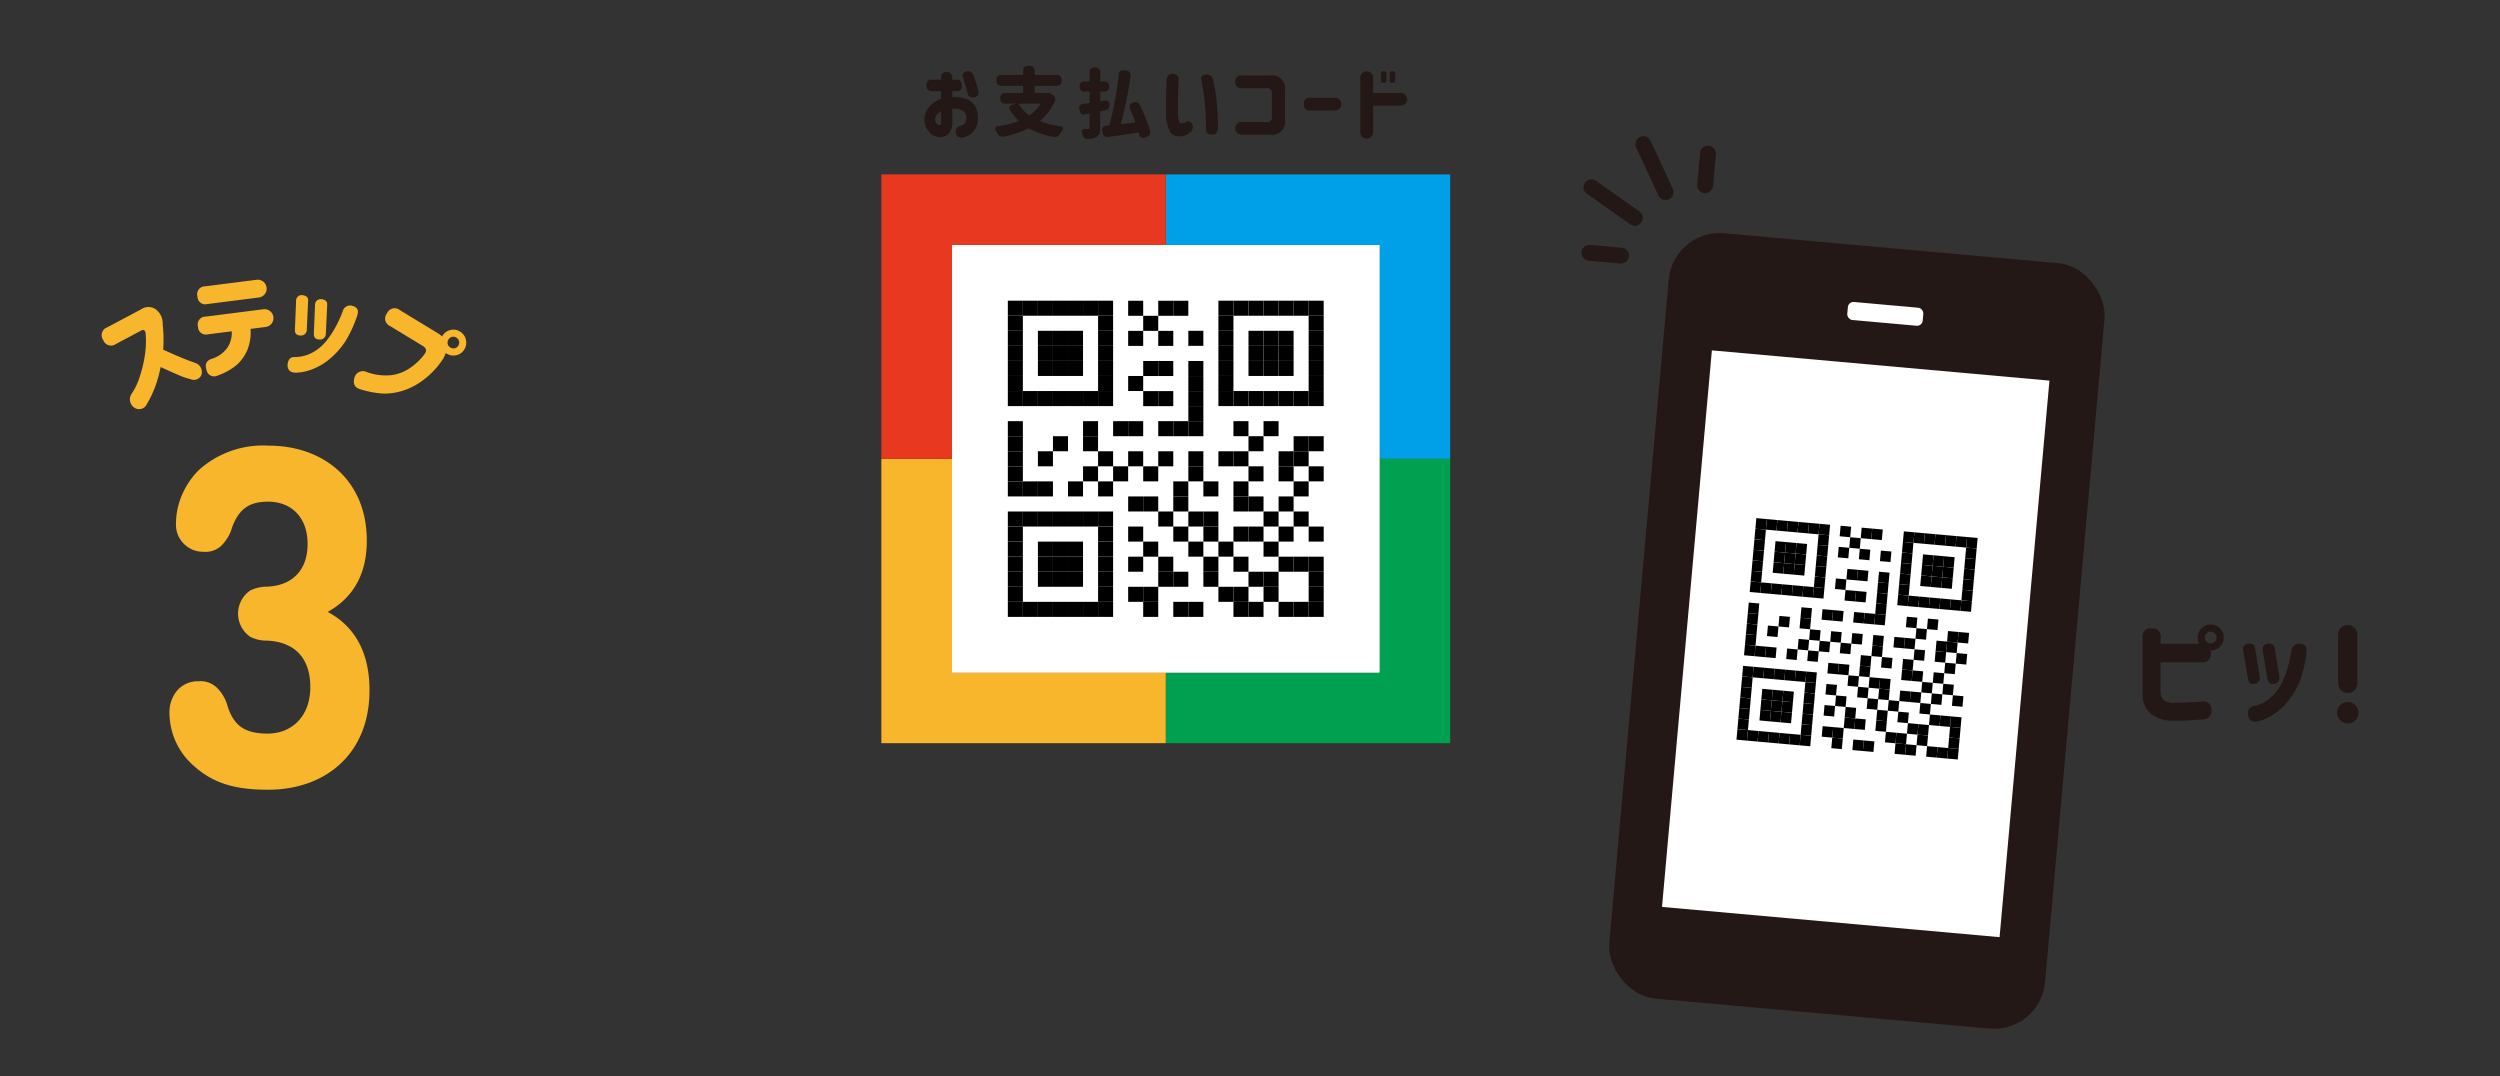 <svg xmlns="http://www.w3.org/2000/svg" width="295" height="127" viewBox="0 0 295 127"><rect x="0" y="0" width="295" height="127" fill="#333333" stroke="none"/><rect width="295" height="127" fill="#999" opacity="0"/><g transform="translate(-49.146 -370.738)"><g transform="translate(238.5 397.723)"><g transform="translate(0 0)"><g transform="translate(0 0)"><rect width="51.628" height="90.68" rx="6.027" transform="translate(8.093 0) rotate(5.12)" fill="#231815"/></g><rect width="39.993" height="65.935" transform="translate(46.596 83.6) rotate(-174.88)" fill="#fff"/><rect width="8.938" height="2.135" rx="0.662" transform="translate(37.466 11.513) rotate(-174.88)" fill="#fff"/></g><g transform="translate(10.521 29.139)"><rect width="35.486" height="35.487" transform="matrix(0.996, 0.089, -0.089, 0.996, 3.167, 0)" fill="#fff"/><g transform="translate(0 0.001)"><rect width="35.486" height="35.486" transform="matrix(0.996, 0.089, -0.089, 0.996, 3.167, 0)" fill="#fff"/><g transform="translate(5.029 5.016)"><g transform="translate(0 0)"><g transform="translate(1.562 0)"><rect width="1.247" height="1.248" transform="matrix(0.996, 0.089, -0.089, 0.996, 0.781, 0)"/><rect width="1.247" height="1.248" transform="matrix(0.996, 0.089, -0.089, 0.996, 0.669, 1.245)"/><rect width="1.247" height="1.248" transform="matrix(0.996, 0.089, -0.089, 0.996, 0.558, 2.49)"/><rect width="1.247" height="1.248" transform="matrix(0.996, 0.089, -0.089, 0.996, 0.446, 3.735)"/><rect width="1.247" height="1.248" transform="matrix(0.996, 0.089, -0.089, 0.996, 0.334, 4.979)"/><rect width="1.247" height="1.248" transform="matrix(0.996, 0.089, -0.089, 0.996, 0.223, 6.224)"/><rect width="1.247" height="1.248" transform="matrix(0.996, 0.089, -0.089, 0.996, 0.111, 7.469)"/><rect width="1.247" height="1.248" transform="matrix(0.996, 0.089, -0.089, 0.996, 2.024, 0.111)"/><rect width="1.247" height="1.248" transform="matrix(0.996, 0.089, -0.089, 0.996, 1.355, 7.581)"/><rect width="1.247" height="1.248" transform="matrix(0.996, 0.089, -0.089, 0.996, 3.268, 0.223)"/><rect width="1.247" height="1.248" transform="matrix(0.996, 0.089, -0.089, 0.996, 3.045, 2.713)"/><rect width="1.247" height="1.248" transform="matrix(0.996, 0.089, -0.089, 0.996, 2.933, 3.957)"/><rect width="1.247" height="1.248" transform="matrix(0.996, 0.089, -0.089, 0.996, 2.821, 5.202)"/><rect width="1.247" height="1.248" transform="matrix(0.996, 0.089, -0.089, 0.996, 2.598, 7.692)"/><rect width="1.247" height="1.248" transform="matrix(0.996, 0.089, -0.089, 0.996, 4.511, 0.334)"/><rect width="1.247" height="1.248" transform="matrix(0.996, 0.089, -0.089, 0.996, 4.288, 2.824)"/><rect width="1.247" height="1.248" transform="matrix(0.996, 0.089, -0.089, 0.996, 4.176, 4.069)"/><rect width="1.247" height="1.248" transform="matrix(0.996, 0.089, -0.089, 0.996, 4.065, 5.314)"/><rect width="1.247" height="1.248" transform="matrix(0.996, 0.089, -0.089, 0.996, 3.842, 7.803)"/><rect width="1.247" height="1.248" transform="matrix(0.996, 0.089, -0.089, 0.996, 5.755, 0.446)"/><rect width="1.247" height="1.248" transform="matrix(0.996, 0.089, -0.089, 0.996, 5.531, 2.935)"/><rect width="1.247" height="1.248" transform="matrix(0.996, 0.089, -0.089, 0.996, 5.42, 4.18)"/><rect width="1.247" height="1.248" transform="matrix(0.996, 0.089, -0.089, 0.996, 5.308, 5.425)"/><rect width="1.247" height="1.248" transform="matrix(0.996, 0.089, -0.089, 0.996, 5.085, 7.915)"/><rect width="1.247" height="1.248" transform="matrix(0.996, 0.089, -0.089, 0.996, 6.998, 0.557)"/><rect width="1.247" height="1.248" transform="matrix(0.996, 0.089, -0.089, 0.996, 6.329, 8.026)"/><rect width="1.247" height="1.248" transform="matrix(0.996, 0.089, -0.089, 0.996, 8.242, 0.668)"/><rect width="1.247" height="1.248" transform="matrix(0.996, 0.089, -0.089, 0.996, 8.13, 1.913)"/><rect width="1.247" height="1.248" transform="matrix(0.996, 0.089, -0.089, 0.996, 8.018, 3.158)"/><rect width="1.247" height="1.248" transform="matrix(0.996, 0.089, -0.089, 0.996, 7.907, 4.403)"/><rect width="1.247" height="1.248" transform="matrix(0.996, 0.089, -0.089, 0.996, 7.795, 5.648)"/><rect width="1.247" height="1.248" transform="matrix(0.996, 0.089, -0.089, 0.996, 7.684, 6.893)"/><rect width="1.247" height="1.248" transform="matrix(0.996, 0.089, -0.089, 0.996, 7.572, 8.138)"/></g><g transform="translate(0 17.428)"><rect width="1.247" height="1.248" transform="matrix(0.996, 0.089, -0.089, 0.996, 0.781, 0)"/><rect width="1.247" height="1.248" transform="matrix(0.996, 0.089, -0.089, 0.996, 0.669, 1.245)"/><rect width="1.247" height="1.248" transform="matrix(0.996, 0.089, -0.089, 0.996, 0.558, 2.49)"/><rect width="1.247" height="1.248" transform="matrix(0.996, 0.089, -0.089, 0.996, 0.446, 3.735)"/><rect width="1.247" height="1.248" transform="matrix(0.996, 0.089, -0.089, 0.996, 0.335, 4.979)"/><rect width="1.247" height="1.248" transform="matrix(0.996, 0.089, -0.089, 0.996, 0.223, 6.224)"/><rect width="1.247" height="1.248" transform="matrix(0.996, 0.089, -0.089, 0.996, 0.111, 7.469)"/><rect width="1.247" height="1.248" transform="matrix(0.996, 0.089, -0.089, 0.996, 2.024, 0.111)"/><rect width="1.247" height="1.248" transform="matrix(0.996, 0.089, -0.089, 0.996, 1.355, 7.581)"/><rect width="1.247" height="1.248" transform="matrix(0.996, 0.089, -0.089, 0.996, 3.268, 0.223)"/><rect width="1.247" height="1.248" transform="matrix(0.996, 0.089, -0.089, 0.996, 3.045, 2.713)"/><rect width="1.247" height="1.248" transform="matrix(0.996, 0.089, -0.089, 0.996, 2.933, 3.957)"/><rect width="1.247" height="1.248" transform="matrix(0.996, 0.089, -0.089, 0.996, 2.821, 5.202)"/><rect width="1.247" height="1.248" transform="matrix(0.996, 0.089, -0.089, 0.996, 2.598, 7.692)"/><rect width="1.247" height="1.248" transform="matrix(0.996, 0.089, -0.089, 0.996, 4.511, 0.334)"/><rect width="1.247" height="1.248" transform="matrix(0.996, 0.089, -0.089, 0.996, 4.288, 2.824)"/><rect width="1.247" height="1.248" transform="matrix(0.996, 0.089, -0.089, 0.996, 4.176, 4.069)"/><rect width="1.247" height="1.248" transform="matrix(0.996, 0.089, -0.089, 0.996, 4.065, 5.314)"/><rect width="1.247" height="1.248" transform="matrix(0.996, 0.089, -0.089, 0.996, 3.842, 7.803)"/><rect width="1.247" height="1.248" transform="matrix(0.996, 0.089, -0.089, 0.996, 5.755, 0.446)"/><rect width="1.247" height="1.248" transform="matrix(0.996, 0.089, -0.089, 0.996, 5.532, 2.935)"/><rect width="1.247" height="1.248" transform="matrix(0.996, 0.089, -0.089, 0.996, 5.42, 4.18)"/><rect width="1.247" height="1.248" transform="matrix(0.996, 0.089, -0.089, 0.996, 5.308, 5.425)"/><rect width="1.247" height="1.248" transform="matrix(0.996, 0.089, -0.089, 0.996, 5.085, 7.915)"/><rect width="1.247" height="1.248" transform="matrix(0.996, 0.089, -0.089, 0.996, 6.998, 0.557)"/><rect width="1.247" height="1.248" transform="matrix(0.996, 0.089, -0.089, 0.996, 6.329, 8.026)"/><rect width="1.247" height="1.248" transform="matrix(0.996, 0.089, -0.089, 0.996, 8.242, 0.668)"/><rect width="1.247" height="1.248" transform="matrix(0.996, 0.089, -0.089, 0.996, 8.13, 1.913)"/><rect width="1.247" height="1.248" transform="matrix(0.996, 0.089, -0.089, 0.996, 8.018, 3.158)"/><rect width="1.247" height="1.248" transform="matrix(0.996, 0.089, -0.089, 0.996, 7.907, 4.403)"/><rect width="1.247" height="1.248" transform="matrix(0.996, 0.089, -0.089, 0.996, 7.795, 5.648)"/><rect width="1.247" height="1.248" transform="matrix(0.996, 0.089, -0.089, 0.996, 7.684, 6.893)"/><rect width="1.247" height="1.248" transform="matrix(0.996, 0.089, -0.089, 0.996, 7.572, 8.138)"/></g><g transform="translate(18.97 1.56)"><rect width="1.247" height="1.248" transform="matrix(0.996, 0.089, -0.089, 0.996, 0.781, 0)"/><rect width="1.247" height="1.248" transform="matrix(0.996, 0.089, -0.089, 0.996, 0.669, 1.245)"/><rect width="1.247" height="1.248" transform="matrix(0.996, 0.089, -0.089, 0.996, 0.558, 2.49)"/><rect width="1.247" height="1.248" transform="matrix(0.996, 0.089, -0.089, 0.996, 0.446, 3.735)"/><rect width="1.247" height="1.248" transform="matrix(0.996, 0.089, -0.089, 0.996, 0.334, 4.979)"/><rect width="1.247" height="1.248" transform="matrix(0.996, 0.089, -0.089, 0.996, 0.223, 6.224)"/><rect width="1.247" height="1.248" transform="matrix(0.996, 0.089, -0.089, 0.996, 0.111, 7.469)"/><rect width="1.247" height="1.248" transform="matrix(0.996, 0.089, -0.089, 0.996, 2.024, 0.111)"/><rect width="1.247" height="1.248" transform="matrix(0.996, 0.089, -0.089, 0.996, 1.355, 7.581)"/><rect width="1.247" height="1.248" transform="matrix(0.996, 0.089, -0.089, 0.996, 3.268, 0.223)"/><rect width="1.247" height="1.248" transform="matrix(0.996, 0.089, -0.089, 0.996, 3.044, 2.713)"/><rect width="1.247" height="1.248" transform="matrix(0.996, 0.089, -0.089, 0.996, 2.933, 3.957)"/><rect width="1.247" height="1.248" transform="matrix(0.996, 0.089, -0.089, 0.996, 2.821, 5.202)"/><rect width="1.247" height="1.248" transform="matrix(0.996, 0.089, -0.089, 0.996, 2.598, 7.692)"/><rect width="1.247" height="1.248" transform="matrix(0.996, 0.089, -0.089, 0.996, 4.511, 0.334)"/><rect width="1.247" height="1.248" transform="matrix(0.996, 0.089, -0.089, 0.996, 4.288, 2.824)"/><rect width="1.247" height="1.248" transform="matrix(0.996, 0.089, -0.089, 0.996, 4.176, 4.069)"/><rect width="1.247" height="1.248" transform="matrix(0.996, 0.089, -0.089, 0.996, 4.065, 5.314)"/><rect width="1.247" height="1.248" transform="matrix(0.996, 0.089, -0.089, 0.996, 3.842, 7.803)"/><rect width="1.247" height="1.248" transform="matrix(0.996, 0.089, -0.089, 0.996, 5.755, 0.446)"/><rect width="1.247" height="1.248" transform="matrix(0.996, 0.089, -0.089, 0.996, 5.531, 2.935)"/><rect width="1.247" height="1.248" transform="matrix(0.996, 0.089, -0.089, 0.996, 5.42, 4.18)"/><rect width="1.247" height="1.248" transform="matrix(0.996, 0.089, -0.089, 0.996, 5.308, 5.425)"/><rect width="1.247" height="1.248" transform="matrix(0.996, 0.089, -0.089, 0.996, 5.085, 7.915)"/><rect width="1.247" height="1.248" transform="matrix(0.996, 0.089, -0.089, 0.996, 6.998, 0.557)"/><rect width="1.247" height="1.248" transform="matrix(0.996, 0.089, -0.089, 0.996, 6.329, 8.026)"/><rect width="1.247" height="1.248" transform="matrix(0.996, 0.089, -0.089, 0.996, 8.242, 0.668)"/><rect width="1.247" height="1.248" transform="matrix(0.996, 0.089, -0.089, 0.996, 8.13, 1.913)"/><rect width="1.247" height="1.248" transform="matrix(0.996, 0.089, -0.089, 0.996, 8.018, 3.158)"/><rect width="1.247" height="1.248" transform="matrix(0.996, 0.089, -0.089, 0.996, 7.907, 4.403)"/><rect width="1.247" height="1.248" transform="matrix(0.996, 0.089, -0.089, 0.996, 7.795, 5.648)"/><rect width="1.247" height="1.248" transform="matrix(0.996, 0.089, -0.089, 0.996, 7.684, 6.893)"/><rect width="1.247" height="1.248" transform="matrix(0.996, 0.089, -0.089, 0.996, 7.572, 8.138)"/></g><g transform="translate(0.892 0.897)"><rect width="1.247" height="1.248" transform="matrix(0.996, 0.089, -0.089, 0.996, 0.558, 9.062)"/><rect width="1.247" height="1.248" transform="matrix(0.996, 0.089, -0.089, 0.996, 0.446, 10.307)"/><rect width="1.247" height="1.248" transform="matrix(0.996, 0.089, -0.089, 0.996, 0.335, 11.552)"/><rect width="1.247" height="1.248" transform="matrix(0.996, 0.089, -0.089, 0.996, 0.223, 12.797)"/><rect width="1.247" height="1.248" transform="matrix(0.996, 0.089, -0.089, 0.996, 0.111, 14.041)"/><rect width="1.247" height="1.248" transform="matrix(0.996, 0.089, -0.089, 0.996, 1.355, 14.153)"/><rect width="1.247" height="1.248" transform="matrix(0.996, 0.089, -0.089, 0.996, 2.821, 11.775)"/><rect width="1.247" height="1.248" transform="matrix(0.996, 0.089, -0.089, 0.996, 2.598, 14.264)"/><rect width="1.247" height="1.248" transform="matrix(0.996, 0.089, -0.089, 0.996, 4.176, 10.641)"/><rect width="1.247" height="1.248" transform="matrix(0.996, 0.089, -0.089, 0.996, 5.085, 14.487)"/><rect width="1.247" height="1.248" transform="matrix(0.996, 0.089, -0.089, 0.996, 6.775, 9.619)"/><rect width="1.247" height="1.248" transform="matrix(0.996, 0.089, -0.089, 0.996, 6.663, 10.864)"/><rect width="1.247" height="1.248" transform="matrix(0.996, 0.089, -0.089, 0.996, 6.44, 13.354)"/><rect width="1.247" height="1.248" transform="matrix(0.996, 0.089, -0.089, 0.996, 7.795, 12.22)"/><rect width="1.247" height="1.248" transform="matrix(0.996, 0.089, -0.089, 0.996, 7.572, 14.71)"/><rect width="1.247" height="1.248" transform="matrix(0.996, 0.089, -0.089, 0.996, 9.262, 9.842)"/><rect width="1.247" height="1.248" transform="matrix(0.996, 0.089, -0.089, 0.996, 8.927, 13.576)"/><rect width="1.247" height="1.248" transform="matrix(0.996, 0.089, -0.089, 0.996, 11.397, 0)"/><rect width="1.247" height="1.248" transform="matrix(0.996, 0.089, -0.089, 0.996, 11.174, 2.49)"/><rect width="1.247" height="1.248" transform="matrix(0.996, 0.089, -0.089, 0.996, 10.84, 6.219)"/><rect width="1.247" height="1.248" transform="matrix(0.996, 0.089, -0.089, 0.996, 10.505, 9.953)"/><rect width="1.247" height="1.248" transform="matrix(0.996, 0.089, -0.089, 0.996, 12.529, 1.356)"/><rect width="1.247" height="1.248" transform="matrix(0.996, 0.089, -0.089, 0.996, 12.195, 5.091)"/><rect width="1.247" height="1.248" transform="matrix(0.996, 0.089, -0.089, 0.996, 11.971, 7.581)"/><rect width="1.247" height="1.248" transform="matrix(0.996, 0.089, -0.089, 0.996, 13.661, 2.713)"/><rect width="1.247" height="1.248" transform="matrix(0.996, 0.089, -0.089, 0.996, 13.438, 5.202)"/><rect width="1.247" height="1.248" transform="matrix(0.996, 0.089, -0.089, 0.996, 13.215, 7.692)"/><rect width="1.247" height="1.248" transform="matrix(0.996, 0.089, -0.089, 0.996, 15.128, 0.334)"/><rect width="1.247" height="1.248" transform="matrix(0.996, 0.089, -0.089, 0.996, 13.884, 0.223)"/><rect width="1.247" height="1.248" transform="matrix(0.996, 0.089, -0.089, 0.996, 16.149, 2.93)"/><rect width="1.247" height="1.248" transform="matrix(0.996, 0.089, -0.089, 0.996, 15.925, 5.425)"/><rect width="1.247" height="1.248" transform="matrix(0.996, 0.089, -0.089, 0.996, 15.813, 6.67)"/><rect width="1.247" height="1.248" transform="matrix(0.996, 0.089, -0.089, 0.996, 15.702, 7.915)"/><rect width="1.247" height="1.248" transform="matrix(0.996, 0.089, -0.089, 0.996, 10.282, 12.443)"/><rect width="1.247" height="1.248" transform="matrix(0.996, 0.089, -0.089, 0.996, 9.948, 16.178)"/><rect width="1.247" height="1.248" transform="matrix(0.996, 0.089, -0.089, 0.996, 11.414, 13.799)"/><rect width="1.247" height="1.248" transform="matrix(0.996, 0.089, -0.089, 0.996, 11.191, 16.289)"/><rect width="1.247" height="1.248" transform="matrix(0.996, 0.089, -0.089, 0.996, 12.992, 10.176)"/><rect width="1.247" height="1.248" transform="matrix(0.996, 0.089, -0.089, 0.996, 12.769, 12.666)"/><rect width="1.247" height="1.248" transform="matrix(0.996, 0.089, -0.089, 0.996, 14.236, 10.288)"/><rect width="1.247" height="1.248" transform="matrix(0.996, 0.089, -0.089, 0.996, 13.79, 15.267)"/><rect width="1.247" height="1.248" transform="matrix(0.996, 0.089, -0.089, 0.996, 13.678, 16.512)"/><rect width="1.247" height="1.248" transform="matrix(0.996, 0.089, -0.089, 0.996, 15.591, 9.154)"/><rect width="1.247" height="1.248" transform="matrix(0.996, 0.089, -0.089, 0.996, 15.479, 10.399)"/><rect width="1.247" height="1.248" transform="matrix(0.996, 0.089, -0.089, 0.996, 15.256, 12.889)"/><rect width="1.247" height="1.248" transform="matrix(0.996, 0.089, -0.089, 0.996, 15.145, 14.134)"/><rect width="1.247" height="1.248" transform="matrix(0.996, 0.089, -0.089, 0.996, 16.277, 15.49)"/><rect width="1.247" height="1.248" transform="matrix(0.996, 0.089, -0.089, 0.996, 17.743, 13.112)"/><rect width="1.247" height="1.248" transform="matrix(0.996, 0.089, -0.089, 0.996, 19.21, 10.733)"/><rect width="1.247" height="1.248" transform="matrix(0.996, 0.089, -0.089, 0.996, 18.987, 13.223)"/><rect width="1.247" height="1.248" transform="matrix(0.996, 0.089, -0.089, 0.996, 18.764, 15.713)"/><rect width="1.247" height="1.248" transform="matrix(0.996, 0.089, -0.089, 0.996, 18.652, 16.958)"/><rect width="1.247" height="1.248" transform="matrix(0.996, 0.089, -0.089, 0.996, 20.342, 12.09)"/><rect width="1.247" height="1.248" transform="matrix(0.996, 0.089, -0.089, 0.996, 20.119, 14.579)"/><rect width="1.247" height="1.248" transform="matrix(0.996, 0.089, -0.089, 0.996, 19.896, 17.069)"/><rect width="1.247" height="1.248" transform="matrix(0.996, 0.089, -0.089, 0.996, 21.697, 10.956)"/><rect width="1.247" height="1.248" transform="matrix(0.996, 0.089, -0.089, 0.996, 22.717, 13.557)"/><rect width="1.247" height="1.248" transform="matrix(0.996, 0.089, -0.089, 0.996, 22.606, 14.802)"/><rect width="1.247" height="1.248" transform="matrix(0.996, 0.089, -0.089, 0.996, 22.382, 17.292)"/><rect width="1.247" height="1.248" transform="matrix(0.996, 0.089, -0.089, 0.996, 24.072, 12.424)"/><rect width="1.247" height="1.248" transform="matrix(0.996, 0.089, -0.089, 0.996, 23.961, 13.669)"/><rect width="1.247" height="1.248" transform="matrix(0.996, 0.089, -0.089, 0.996, 23.738, 16.158)"/><rect width="1.247" height="1.248" transform="matrix(0.996, 0.089, -0.089, 0.996, 25.316, 12.535)"/><rect width="1.247" height="1.248" transform="matrix(0.996, 0.089, -0.089, 0.996, 25.093, 15.025)"/><rect width="1.247" height="1.248" transform="matrix(0.996, 0.089, -0.089, 0.996, 9.725, 18.667)"/><rect width="1.247" height="1.248" transform="matrix(0.996, 0.089, -0.089, 0.996, 9.502, 21.157)"/><rect width="1.247" height="1.248" transform="matrix(0.996, 0.089, -0.089, 0.996, 9.278, 23.647)"/><rect width="1.247" height="1.248" transform="matrix(0.996, 0.089, -0.089, 0.996, 10.857, 20.024)"/><rect width="1.247" height="1.248" transform="matrix(0.996, 0.089, -0.089, 0.996, 10.522, 23.758)"/><rect width="1.247" height="1.248" transform="matrix(0.996, 0.089, -0.089, 0.996, 10.41, 25.003)"/><rect width="1.247" height="1.248" transform="matrix(0.996, 0.089, -0.089, 0.996, 12.323, 17.645)"/><rect width="1.247" height="1.248" transform="matrix(0.996, 0.089, -0.089, 0.996, 11.989, 21.38)"/><rect width="1.247" height="1.248" transform="matrix(0.996, 0.089, -0.089, 0.996, 11.877, 22.625)"/><rect width="1.247" height="1.248" transform="matrix(0.996, 0.089, -0.089, 0.996, 13.455, 19.002)"/><rect width="1.247" height="1.248" transform="matrix(0.996, 0.089, -0.089, 0.996, 13.12, 22.736)"/><rect width="1.247" height="1.248" transform="matrix(0.996, 0.089, -0.089, 0.996, 12.897, 25.226)"/><rect width="1.247" height="1.248" transform="matrix(0.996, 0.089, -0.089, 0.996, 14.81, 17.868)"/><rect width="1.247" height="1.248" transform="matrix(0.996, 0.089, -0.089, 0.996, 14.587, 20.358)"/><rect width="1.247" height="1.248" transform="matrix(0.996, 0.089, -0.089, 0.996, 14.141, 25.337)"/><rect width="1.247" height="1.248" transform="matrix(0.996, 0.089, -0.089, 0.996, 16.054, 17.98)"/><rect width="1.247" height="1.248" transform="matrix(0.996, 0.089, -0.089, 0.996, 15.942, 19.224)"/><rect width="1.247" height="1.248" transform="matrix(0.996, 0.089, -0.089, 0.996, 15.719, 21.714)"/><rect width="1.247" height="1.248" transform="matrix(0.996, 0.089, -0.089, 0.996, 15.607, 22.959)"/><rect width="1.247" height="1.248" transform="matrix(0.996, 0.089, -0.089, 0.996, 17.074, 20.581)"/><rect width="1.247" height="1.248" transform="matrix(0.996, 0.089, -0.089, 0.996, 16.739, 24.315)"/><rect width="1.247" height="1.248" transform="matrix(0.996, 0.089, -0.089, 0.996, 18.206, 21.937)"/><rect width="1.247" height="1.248" transform="matrix(0.996, 0.089, -0.089, 0.996, 19.338, 23.293)"/><rect width="1.247" height="1.248" transform="matrix(0.996, 0.089, -0.089, 0.996, 20.581, 23.405)"/><rect width="1.247" height="1.248" transform="matrix(0.996, 0.089, -0.089, 0.996, 20.47, 24.649)"/><rect width="1.247" height="1.248" transform="matrix(0.996, 0.089, -0.089, 0.996, 20.804, 20.915)"/><rect width="1.247" height="1.248" transform="matrix(0.996, 0.089, -0.089, 0.996, 17.983, 24.427)"/><rect width="1.247" height="1.248" transform="matrix(0.996, 0.089, -0.089, 0.996, 17.871, 25.671)"/><rect width="1.247" height="1.248" transform="matrix(0.996, 0.089, -0.089, 0.996, 19.115, 25.783)"/><rect width="1.247" height="1.248" transform="matrix(0.996, 0.089, -0.089, 0.996, 19.672, 19.559)"/><rect width="1.247" height="1.248" transform="matrix(0.996, 0.089, -0.089, 0.996, 18.429, 19.447)"/><rect width="1.247" height="1.248" transform="matrix(0.996, 0.089, -0.089, 0.996, 21.027, 18.425)"/><rect width="1.247" height="1.248" transform="matrix(0.996, 0.089, -0.089, 0.996, 22.159, 19.781)"/><rect width="1.247" height="1.248" transform="matrix(0.996, 0.089, -0.089, 0.996, 21.936, 22.271)"/><rect width="1.247" height="1.248" transform="matrix(0.996, 0.089, -0.089, 0.996, 21.602, 26.006)"/><rect width="1.247" height="1.248" transform="matrix(0.996, 0.089, -0.089, 0.996, 23.514, 18.648)"/><rect width="1.247" height="1.248" transform="matrix(0.996, 0.089, -0.089, 0.996, 23.18, 22.383)"/><rect width="1.247" height="1.248" transform="matrix(0.996, 0.089, -0.089, 0.996, 22.845, 26.117)"/><rect width="1.247" height="1.248" transform="matrix(0.996, 0.089, -0.089, 0.996, 24.646, 20.004)"/><rect width="1.247" height="1.248" transform="matrix(0.996, 0.089, -0.089, 0.996, 24.423, 22.494)"/><rect width="1.247" height="1.248" transform="matrix(0.996, 0.089, -0.089, 0.996, 24.312, 23.739)"/><rect width="1.247" height="1.248" transform="matrix(0.996, 0.089, -0.089, 0.996, 24.2, 24.984)"/><rect width="1.247" height="1.248" transform="matrix(0.996, 0.089, -0.089, 0.996, 24.089, 26.229)"/></g></g></g></g></g></g><g transform="translate(235.759 386.807)"><path d="M218.732,391.833a.937.937,0,0,1-.849-.542l-2.627-5.667a.936.936,0,0,1,1.7-.788l2.627,5.668a.934.934,0,0,1-.849,1.328Z" transform="translate(-208.803 -384.295)" fill="#231815"/><path d="M216.95,393.323a.934.934,0,0,1-.537-.171l-5.107-3.6a.935.935,0,1,1,1.076-1.529l5.107,3.6a.935.935,0,0,1-.539,1.7Z" transform="translate(-210.654 -382.746)" fill="#231815"/><path d="M221.189,390.679q-.041,0-.086,0a.934.934,0,0,1-.846-1.016l.334-3.733a.924.924,0,0,1,1.016-.846.935.935,0,0,1,.848,1.016l-.336,3.731A.935.935,0,0,1,221.189,390.679Z" transform="translate(-206.593 -383.956)" fill="#231815"/><path d="M215.4,395.436a.8.8,0,0,1-.083,0l-3.73-.333a.935.935,0,1,1,.165-1.864l3.73.333a.936.936,0,0,1-.082,1.868Z" transform="translate(-210.731 -380.412)" fill="#231815"/></g><g transform="translate(301.975 444.435)"><path d="M257.956,424.908a.931.931,0,0,1,1.053,1.053v.776h4.562a1.57,1.57,0,0,1,.263-1.829,1.538,1.538,0,0,1,2.175,2.176,1.518,1.518,0,0,1-1.1.442,1.384,1.384,0,0,1,.029.291.962.962,0,0,1-1.082,1.1h-4.85V432.5a1.244,1.244,0,0,0,.339.839,1.8,1.8,0,0,0,1.172.353q1.218.015,3.381-.139a.922.922,0,0,1,1.11.943,1,1,0,0,1-1,1.165q-2.4.181-3.66.152a4.2,4.2,0,0,1-2.452-.789,2.961,2.961,0,0,1-1.014-2.315v-6.75a.932.932,0,0,1,1.054-1.053ZM265.608,426a.66.66,0,0,0-.2-.5.678.678,0,0,0-.494-.2.654.654,0,0,0-.485.2.675.675,0,0,0-.192.5.662.662,0,0,0,.677.68.678.678,0,0,0,.494-.2A.642.642,0,0,0,265.608,426Z" transform="translate(-256.887 -424.464)" fill="#231815"/><path d="M266.564,426.575l.541,3.327a.687.687,0,0,1-.6.872q-.693.125-.789-.623l-.555-3.285a.656.656,0,0,1,.637-.832C266.264,426,266.518,426.177,266.564,426.575Zm.36,8.621q-.983.224-1.178-.664-.138-.983.653-1.123a4.4,4.4,0,0,0,2-1.006,5.485,5.485,0,0,0,1.359-1.822,11.612,11.612,0,0,0,.755-2.08,13.859,13.859,0,0,0,.327-1.552.9.9,0,0,1,.984-.9q.943.043.8,1.04a14.614,14.614,0,0,1-.747,3.278,9.649,9.649,0,0,1-1.262,2.254,7.19,7.19,0,0,1-1.788,1.711A5.9,5.9,0,0,1,266.924,435.2Zm1.957-8.621.541,3.327a.691.691,0,0,1-.611.872q-.693.125-.79-.623l-.555-3.285a.666.666,0,0,1,.64-.832C268.575,426,268.833,426.177,268.88,426.575Z" transform="translate(-253.293 -423.784)" fill="#231815"/><path d="M274.139,436.112a1.259,1.259,0,0,1-1.258-1.258,1.273,1.273,0,0,1,1.258-1.274,1.287,1.287,0,0,1,1.272,1.274A1.272,1.272,0,0,1,274.139,436.112Zm1.129-5.11a1.867,1.867,0,0,1-.155.983,1.161,1.161,0,0,1-1.95,0,1.866,1.866,0,0,1-.155-.983v-4.975a1.866,1.866,0,0,1,.155-.983,1.159,1.159,0,0,1,1.95,0,1.867,1.867,0,0,1,.155.983Z" transform="translate(-249.936 -424.443)" fill="#231815"/></g><g transform="translate(153.146 378.513)"><g transform="translate(5.086)"><path d="M156.922,380.618a.591.591,0,0,1,.669-.669h1.059v-.3a.664.664,0,0,1,1.327,0v.3h.506q.611.019.63.689t-.611.658h-.525v.735c.083-.019.154-.032.209-.039a4.527,4.527,0,0,1,.917.082,2.815,2.815,0,0,1,.917.343,1.921,1.921,0,0,1,.7.74,2.674,2.674,0,0,1,.283,1.27,2.729,2.729,0,0,1-.277,1.27,2.007,2.007,0,0,1-.683.75,2.265,2.265,0,0,1-.912.329.61.61,0,0,1-.724-.535.637.637,0,0,1,.419-.8c.389-.133.62-.274.693-.425a1.339,1.339,0,0,0,.109-.587.931.931,0,0,0-.382-.8,1.859,1.859,0,0,0-1.155-.248h-.057a.2.2,0,0,0-.057.01V385a2.036,2.036,0,0,1-.31,1.155,1.283,1.283,0,0,1-.6.478,1.533,1.533,0,0,1-.588.086,1.559,1.559,0,0,1-.8-.238,2.009,2.009,0,0,1-.677-.689,2.2,2.2,0,0,1-.306-1.077,2.148,2.148,0,0,1,.234-1.075,2.737,2.737,0,0,1,.7-.859,3.23,3.23,0,0,1,1.026-.568V381.3h-1.059a.591.591,0,0,1-.669-.669Zm1.727,4.515v-1.469a1.314,1.314,0,0,0-.506.429,1.112,1.112,0,0,0-.181.6.539.539,0,0,0,.09.353.627.627,0,0,0,.23.2.455.455,0,0,0,.234.053c.006.006.029,0,.066-.01S158.644,385.223,158.649,385.133Zm2.635-5.3-.047-.209q-.155-.467.382-.64a.672.672,0,0,1,.868.459,15.017,15.017,0,0,1,.564,1.918c.082.369-.086.592-.506.669q-.639.067-.755-.449c-.032-.108-.072-.27-.119-.486a6.335,6.335,0,0,0-.3-.907Z" transform="translate(-156.691 -378.318)" fill="#231815"/><path d="M168.627,381.7a.639.639,0,0,1,.1-.01.519.519,0,0,1,.26.07l.3.165a.6.6,0,0,1,.278.321.552.552,0,0,1,.034.191.5.5,0,0,1-.053.217,6.482,6.482,0,0,1-1.726,2.334.037.037,0,0,0-.013.04.043.043,0,0,0,.022.03,9.887,9.887,0,0,0,2.42.59.273.273,0,0,1,.227.174.287.287,0,0,1,.026.113.274.274,0,0,1-.062.174,4.53,4.53,0,0,0-.268.416.74.74,0,0,1-.321.3.644.644,0,0,1-.3.077.8.8,0,0,1-.112-.009,9.518,9.518,0,0,1-2.925-.981.114.114,0,0,0-.113-.009,11.351,11.351,0,0,1-2.924.964.813.813,0,0,1-.113.009.58.58,0,0,1-.294-.079.763.763,0,0,1-.3-.311c-.029-.059-.062-.119-.1-.184l-.1-.176a.34.34,0,0,1-.047-.169.392.392,0,0,1,.026-.139.294.294,0,0,1,.242-.182,11.127,11.127,0,0,0,2.439-.6q.06-.026.017-.069a6.734,6.734,0,0,1-1.016-1.241.412.412,0,0,1-.06-.208.465.465,0,0,1,.026-.148.413.413,0,0,1,.261-.251l.4-.131a.009.009,0,1,0,0-.017H163.62a.519.519,0,0,1-.512-.512v-.244a.517.517,0,0,1,.512-.511h2.118a.061.061,0,0,0,.069-.07v-.712q0-.06-.069-.06h-2.569a.519.519,0,0,1-.512-.512v-.261a.519.519,0,0,1,.512-.512h2.569a.061.061,0,0,0,.069-.069v-.486a.517.517,0,0,1,.512-.511h.33a.517.517,0,0,1,.512.511v.486a.061.061,0,0,0,.069.069h2.6a.519.519,0,0,1,.512.512v.261a.49.49,0,0,1-.152.36.5.5,0,0,1-.36.152h-2.6a.061.061,0,0,0-.069.069v.712c0,.04.023.062.069.062h1.346A.162.162,0,0,0,168.627,381.7Zm-.789,1.327a.036.036,0,0,0,0-.034.036.036,0,0,0-.036-.017h-2.48a.036.036,0,0,0-.036.017.037.037,0,0,0,0,.034,4.444,4.444,0,0,0,1.2,1.293.084.084,0,0,0,.1,0A4.344,4.344,0,0,0,167.838,383.025Z" transform="translate(-154.159 -378.513)" fill="#231815"/><path d="M172.451,382.543a.45.45,0,0,1,.364.086.462.462,0,0,1,.182.339l.009.113v.052a.583.583,0,0,1-.112.347.553.553,0,0,1-.347.217l-.582.113a.07.07,0,0,0-.069.078v1.849a2.172,2.172,0,0,1-.095.724.773.773,0,0,1-.357.4,2.406,2.406,0,0,1-1.014.225H170.4a.563.563,0,0,1-.356-.129.7.7,0,0,1-.227-.356c-.023-.082-.049-.159-.077-.235a.438.438,0,0,1-.017-.122.332.332,0,0,1,.069-.2.306.306,0,0,1,.27-.139h.407a.232.232,0,0,0,.135-.047.192.192,0,0,0,.039-.135v-1.58q0-.071-.06-.052l-.495.086a.333.333,0,0,1-.1.017.492.492,0,0,1-.277-.086.514.514,0,0,1-.227-.33l-.052-.261a.626.626,0,0,1-.009-.1.475.475,0,0,1,.088-.27.49.49,0,0,1,.329-.2q.131-.017.392-.056c.174-.027.291-.043.356-.049.04,0,.06-.032.06-.077v-1.215q0-.069-.06-.069h-.6a.5.5,0,0,1-.512-.512V380.8a.5.5,0,0,1,.512-.512h.6q.06,0,.06-.069v-1.06a.517.517,0,0,1,.512-.511h.234a.488.488,0,0,1,.364.151.5.5,0,0,1,.148.36v1.06a.061.061,0,0,0,.069.069h.469a.5.5,0,0,1,.512.512v.174a.5.5,0,0,1-.512.512h-.469a.061.061,0,0,0-.069.069v1.016q0,.06.069.052Zm5.338,3.575a.467.467,0,0,1,.024.148.5.5,0,0,1-.069.251.567.567,0,0,1-.313.278l-.329.121a.483.483,0,0,1-.148.027.389.389,0,0,1-.209-.062.417.417,0,0,1-.225-.285l-.052-.227a.07.07,0,0,0-.086-.052q-1.382.217-3.559.529h-.077a.543.543,0,0,1-.313-.095.593.593,0,0,1-.225-.339l-.07-.357a.628.628,0,0,1-.009-.1.453.453,0,0,1,.417-.443c.138-.01.263-.023.373-.034a.088.088,0,0,0,.077-.069q.349-1.267.643-2.889t.461-3.125a.46.46,0,0,1,.182-.339.45.45,0,0,1,.286-.1.464.464,0,0,1,.087.009l.4.07a.483.483,0,0,1,.339.2.5.5,0,0,1,.1.3.541.541,0,0,1-.007.077,48.567,48.567,0,0,1-1.146,5.65.039.039,0,0,0,.009.043.05.05,0,0,0,.034.017q.581-.06,1.614-.182c.046-.006.062-.029.043-.069q-.3-.842-.641-1.614a.461.461,0,0,1-.043-.191.4.4,0,0,1,.043-.182.443.443,0,0,1,.268-.261l.192-.06a.529.529,0,0,1,.181-.034.542.542,0,0,1,.227.052.5.5,0,0,1,.3.277A19.961,19.961,0,0,1,177.789,386.118Z" transform="translate(-151.161 -378.455)" fill="#231815"/><path d="M176.635,379.881a.667.667,0,0,1,.745-.716.614.614,0,0,1,.65.716c0,.172-.007.455-.02.849s-.023.822-.033,1.284-.017.887-.023,1.274a8.471,8.471,0,0,0,.07,1.222c.049.311.152.478.311.5a1.373,1.373,0,0,0,.5-.115q.506-.325.831.267a.812.812,0,0,1-.392,1,1.257,1.257,0,0,1-.382.24,3.239,3.239,0,0,1-.687.132,1.2,1.2,0,0,1-1.237-.663,4.753,4.753,0,0,1-.4-2.229q0-.611,0-1.36t.019-1.4Q176.607,380.224,176.635,379.881Zm4.1.047q-.142-.667.611-.687a.731.731,0,0,1,.763.687,15.812,15.812,0,0,1,.416,2.42,25.039,25.039,0,0,1,.148,3.212c0,.522-.238.782-.716.782s-.693-.222-.687-.667c.006-.211,0-.582-.014-1.118s-.053-1.12-.109-1.756-.123-1.179-.2-1.628S180.81,380.31,180.74,379.928Z" transform="translate(-148.052 -378.23)" fill="#231815"/><path d="M182.256,380.049A.659.659,0,0,1,183,379.3h3.407a1.519,1.519,0,0,1,1.719,1.719v3.551a1.519,1.519,0,0,1-1.719,1.719H183a.75.75,0,0,1,0-1.5h3a.506.506,0,0,0,.572-.572v-2.845A.506.506,0,0,0,186,380.8h-3a.659.659,0,0,1-.746-.745Z" transform="translate(-145.58 -378.169)" fill="#231815"/><path d="M187.9,381.88a.658.658,0,0,1,.745-.745h2.922a.749.749,0,0,1,0,1.5h-2.922a.658.658,0,0,1-.745-.745Z" transform="translate(-143.125 -377.373)" fill="#231815"/><path d="M192.54,379.693a.755.755,0,0,1,1.509,0v1.823h3.264a.75.75,0,0,1,0,1.5h-3.264v3.169a.755.755,0,0,1-1.509,0Zm2.432-.41a.286.286,0,0,1,.324-.324.291.291,0,0,1,.334.324v.726a.287.287,0,0,1-.324.324.291.291,0,0,1-.334-.324Zm1.033,0a.286.286,0,0,1,.324-.324.291.291,0,0,1,.334.324v.726a.287.287,0,0,1-.324.324.291.291,0,0,1-.334-.324Z" transform="translate(-141.11 -378.328)" fill="#231815"/></g><g transform="translate(0 12.802)"><rect width="50.45" height="50.451" transform="translate(8.335 8.334)" fill="#fff"/><path d="M210.1,410.829h-8.335v25.225H176.539v8.335H210.1Z" transform="translate(-142.979 -377.27)" fill="#00a051"/><path d="M201.764,395.77V421H210.1v-33.56h-33.56v8.334Z" transform="translate(-142.979 -387.437)" fill="#00a0e9"/><path d="M161.481,436.054V410.829h-8.335v33.56h33.56v-8.335Z" transform="translate(-153.146 -377.27)" fill="#f8b62d"/><path d="M161.481,395.77h25.225v-8.334h-33.56V421h8.335Z" transform="translate(-153.146 -387.437)" fill="#e83820"/><g transform="translate(8.335 8.335)"><rect width="50.449" height="50.449" fill="#fff"/><g transform="translate(6.589 6.569)"><rect width="1.773" height="1.775"/><rect width="1.773" height="1.775" transform="translate(0 1.777)"/><rect width="1.773" height="1.775" transform="translate(0 3.554)"/><rect width="1.773" height="1.775" transform="translate(0 5.331)"/><rect width="1.773" height="1.775" transform="translate(0 7.107)"/><rect width="1.773" height="1.775" transform="translate(0 8.884)"/><rect width="1.773" height="1.775" transform="translate(0 10.661)"/><rect width="1.773" height="1.775" transform="translate(1.775)"/><rect width="1.773" height="1.775" transform="translate(1.775 10.661)"/><rect width="1.773" height="1.775" transform="translate(3.55)"/><rect width="1.773" height="1.775" transform="translate(3.55 3.554)"/><rect width="1.773" height="1.775" transform="translate(3.55 5.331)"/><rect width="1.773" height="1.775" transform="translate(3.55 7.107)"/><rect width="1.773" height="1.775" transform="translate(3.55 10.661)"/><rect width="1.773" height="1.775" transform="translate(5.325)"/><rect width="1.773" height="1.775" transform="translate(5.325 3.554)"/><rect width="1.773" height="1.775" transform="translate(5.325 5.331)"/><rect width="1.773" height="1.775" transform="translate(5.325 7.107)"/><rect width="1.773" height="1.775" transform="translate(5.325 10.661)"/><rect width="1.773" height="1.775" transform="translate(7.1)"/><rect width="1.773" height="1.775" transform="translate(7.1 3.554)"/><rect width="1.773" height="1.775" transform="translate(7.1 5.331)"/><rect width="1.773" height="1.775" transform="translate(7.1 7.107)"/><rect width="1.773" height="1.775" transform="translate(7.1 10.661)"/><rect width="1.773" height="1.775" transform="translate(8.874)"/><rect width="1.773" height="1.775" transform="translate(8.874 10.661)"/><rect width="1.773" height="1.775" transform="translate(10.649)"/><rect width="1.773" height="1.775" transform="translate(10.649 1.777)"/><rect width="1.773" height="1.775" transform="translate(10.649 3.554)"/><rect width="1.773" height="1.775" transform="translate(10.649 5.331)"/><rect width="1.773" height="1.775" transform="translate(10.649 7.107)"/><rect width="1.773" height="1.775" transform="translate(10.649 8.884)"/><rect width="1.773" height="1.775" transform="translate(10.649 10.661)"/><g transform="translate(0 24.876)"><rect width="1.773" height="1.775"/><rect width="1.773" height="1.775" transform="translate(0 1.777)"/><rect width="1.773" height="1.775" transform="translate(0 3.554)"/><rect width="1.773" height="1.775" transform="translate(0 5.331)"/><rect width="1.773" height="1.775" transform="translate(0 7.107)"/><rect width="1.773" height="1.775" transform="translate(0 8.884)"/><rect width="1.773" height="1.775" transform="translate(0 10.661)"/><rect width="1.773" height="1.775" transform="translate(1.775)"/><rect width="1.773" height="1.775" transform="translate(1.775 10.661)"/><rect width="1.773" height="1.775" transform="translate(3.55)"/><rect width="1.773" height="1.775" transform="translate(3.55 3.554)"/><rect width="1.773" height="1.775" transform="translate(3.55 5.331)"/><rect width="1.773" height="1.775" transform="translate(3.55 7.107)"/><rect width="1.773" height="1.775" transform="translate(3.55 10.661)"/><rect width="1.773" height="1.775" transform="translate(5.325)"/><rect width="1.773" height="1.775" transform="translate(5.325 3.554)"/><rect width="1.773" height="1.775" transform="translate(5.325 5.331)"/><rect width="1.773" height="1.775" transform="translate(5.325 7.107)"/><rect width="1.773" height="1.775" transform="translate(5.325 10.661)"/><rect width="1.773" height="1.775" transform="translate(7.1)"/><rect width="1.773" height="1.775" transform="translate(7.1 3.554)"/><rect width="1.773" height="1.775" transform="translate(7.1 5.331)"/><rect width="1.773" height="1.775" transform="translate(7.1 7.107)"/><rect width="1.773" height="1.775" transform="translate(7.1 10.661)"/><rect width="1.773" height="1.775" transform="translate(8.874)"/><rect width="1.773" height="1.775" transform="translate(8.874 10.661)"/><rect width="1.773" height="1.775" transform="translate(10.649)"/><rect width="1.773" height="1.775" transform="translate(10.649 1.777)"/><rect width="1.773" height="1.775" transform="translate(10.649 3.554)"/><rect width="1.773" height="1.775" transform="translate(10.649 5.331)"/><rect width="1.773" height="1.775" transform="translate(10.649 7.107)"/><rect width="1.773" height="1.775" transform="translate(10.649 8.884)"/><rect width="1.773" height="1.775" transform="translate(10.649 10.661)"/></g><g transform="translate(24.848)"><rect width="1.773" height="1.775"/><rect width="1.773" height="1.775" transform="translate(0 1.777)"/><rect width="1.773" height="1.775" transform="translate(0 3.554)"/><rect width="1.773" height="1.775" transform="translate(0 5.331)"/><rect width="1.773" height="1.775" transform="translate(0 7.107)"/><rect width="1.773" height="1.775" transform="translate(0 8.884)"/><rect width="1.773" height="1.775" transform="translate(0 10.661)"/><rect width="1.773" height="1.775" transform="translate(1.775)"/><rect width="1.773" height="1.775" transform="translate(1.775 10.661)"/><rect width="1.773" height="1.775" transform="translate(3.55)"/><rect width="1.773" height="1.775" transform="translate(3.55 3.554)"/><rect width="1.773" height="1.775" transform="translate(3.55 5.331)"/><rect width="1.773" height="1.775" transform="translate(3.55 7.107)"/><rect width="1.773" height="1.775" transform="translate(3.55 10.661)"/><rect width="1.773" height="1.775" transform="translate(5.325)"/><rect width="1.773" height="1.775" transform="translate(5.325 3.554)"/><rect width="1.773" height="1.775" transform="translate(5.325 5.331)"/><rect width="1.773" height="1.775" transform="translate(5.325 7.107)"/><rect width="1.773" height="1.775" transform="translate(5.325 10.661)"/><rect width="1.773" height="1.775" transform="translate(7.1)"/><rect width="1.773" height="1.775" transform="translate(7.1 3.554)"/><rect width="1.773" height="1.775" transform="translate(7.1 5.331)"/><rect width="1.773" height="1.775" transform="translate(7.1 7.107)"/><rect width="1.773" height="1.775" transform="translate(7.1 10.661)"/><rect width="1.773" height="1.775" transform="translate(8.874)"/><rect width="1.773" height="1.775" transform="translate(8.874 10.661)"/><rect width="1.773" height="1.775" transform="translate(10.649)"/><rect width="1.773" height="1.775" transform="translate(10.649 1.777)"/><rect width="1.773" height="1.775" transform="translate(10.649 3.554)"/><rect width="1.773" height="1.775" transform="translate(10.649 5.331)"/><rect width="1.773" height="1.775" transform="translate(10.649 7.107)"/><rect width="1.773" height="1.775" transform="translate(10.649 8.884)"/><rect width="1.773" height="1.775" transform="translate(10.649 10.661)"/></g><g transform="translate(0 0.008)"><rect width="1.773" height="1.775" transform="translate(0 14.207)"/><rect width="1.773" height="1.775" transform="translate(0 15.984)"/><rect width="1.773" height="1.775" transform="translate(0 17.761)"/><rect width="1.773" height="1.775" transform="translate(0 19.537)"/><rect width="1.773" height="1.775" transform="translate(0 21.314)"/><rect width="1.773" height="1.775" transform="translate(1.775 21.314)"/><rect width="1.773" height="1.775" transform="translate(3.55 17.761)"/><rect width="1.773" height="1.775" transform="translate(3.55 21.314)"/><rect width="1.773" height="1.775" transform="translate(5.325 15.984)"/><rect width="1.773" height="1.775" transform="translate(7.1 21.314)"/><rect width="1.773" height="1.775" transform="translate(8.874 14.207)"/><rect width="1.773" height="1.775" transform="translate(8.874 15.984)"/><rect width="1.773" height="1.775" transform="translate(8.874 19.537)"/><rect width="1.773" height="1.775" transform="translate(10.649 17.761)"/><rect width="1.773" height="1.775" transform="translate(10.649 21.314)"/><rect width="1.773" height="1.775" transform="translate(12.424 14.207)"/><rect width="1.773" height="1.775" transform="translate(12.424 19.537)"/><rect width="1.773" height="1.775" transform="translate(14.199)"/><rect width="1.773" height="1.775" transform="translate(14.199 3.554)"/><rect width="1.773" height="1.775" transform="translate(14.199 8.876)"/><rect width="1.773" height="1.775" transform="translate(14.199 14.207)"/><rect width="1.773" height="1.775" transform="translate(15.974 1.777)"/><rect width="1.773" height="1.775" transform="translate(15.974 7.107)"/><rect width="1.773" height="1.775" transform="translate(15.974 10.661)"/><rect width="1.773" height="1.775" transform="translate(17.749 3.554)"/><rect width="1.773" height="1.775" transform="translate(17.749 7.107)"/><rect width="1.773" height="1.775" transform="translate(17.749 10.661)"/><rect width="1.773" height="1.775" transform="translate(19.524)"/><rect width="1.773" height="1.775" transform="translate(17.749)"/><rect width="1.773" height="1.775" transform="translate(21.299 3.546)"/><rect width="1.773" height="1.775" transform="translate(21.299 7.107)"/><rect width="1.773" height="1.775" transform="translate(21.299 8.884)"/><rect width="1.773" height="1.775" transform="translate(21.299 10.661)"/><rect width="1.773" height="1.775" transform="translate(14.199 17.761)"/><rect width="1.773" height="1.775" transform="translate(14.199 23.091)"/><rect width="1.773" height="1.775" transform="translate(15.974 19.537)"/><rect width="1.773" height="1.775" transform="translate(15.974 23.091)"/><rect width="1.773" height="1.775" transform="translate(17.749 14.207)"/><rect width="1.773" height="1.775" transform="translate(17.749 17.761)"/><rect width="1.773" height="1.775" transform="translate(19.524 14.207)"/><rect width="1.773" height="1.775" transform="translate(19.524 21.314)"/><rect width="1.773" height="1.775" transform="translate(19.524 23.091)"/><rect width="1.773" height="1.775" transform="translate(21.299 12.43)"/><rect width="1.773" height="1.775" transform="translate(21.299 14.207)"/><rect width="1.773" height="1.775" transform="translate(21.299 17.761)"/><rect width="1.773" height="1.775" transform="translate(21.299 19.537)"/><rect width="1.773" height="1.775" transform="translate(23.074 21.314)"/><rect width="1.773" height="1.775" transform="translate(24.848 17.761)"/><rect width="1.773" height="1.775" transform="translate(26.623 14.207)"/><rect width="1.773" height="1.775" transform="translate(26.623 17.761)"/><rect width="1.773" height="1.775" transform="translate(26.623 21.314)"/><rect width="1.773" height="1.775" transform="translate(26.623 23.091)"/><rect width="1.773" height="1.775" transform="translate(28.398 15.984)"/><rect width="1.773" height="1.775" transform="translate(28.398 19.537)"/><rect width="1.773" height="1.775" transform="translate(28.398 23.091)"/><rect width="1.773" height="1.775" transform="translate(30.173 14.207)"/><rect width="1.773" height="1.775" transform="translate(31.948 17.761)"/><rect width="1.773" height="1.775" transform="translate(31.948 19.537)"/><rect width="1.773" height="1.775" transform="translate(31.948 23.091)"/><rect width="1.773" height="1.775" transform="translate(33.723 15.984)"/><rect width="1.773" height="1.775" transform="translate(33.723 17.761)"/><rect width="1.773" height="1.775" transform="translate(33.723 21.314)"/><rect width="1.773" height="1.775" transform="translate(35.498 15.984)"/><rect width="1.773" height="1.775" transform="translate(35.498 19.537)"/><rect width="1.773" height="1.775" transform="translate(14.199 26.645)"/><rect width="1.773" height="1.775" transform="translate(14.199 30.199)"/><rect width="1.773" height="1.775" transform="translate(14.199 33.752)"/><rect width="1.773" height="1.775" transform="translate(15.974 28.422)"/><rect width="1.773" height="1.775" transform="translate(15.974 33.752)"/><rect width="1.773" height="1.775" transform="translate(15.974 35.529)"/><rect width="1.773" height="1.775" transform="translate(17.749 24.868)"/><rect width="1.773" height="1.775" transform="translate(17.749 30.199)"/><rect width="1.773" height="1.775" transform="translate(17.749 31.975)"/><rect width="1.773" height="1.775" transform="translate(19.524 26.645)"/><rect width="1.773" height="1.775" transform="translate(19.524 31.975)"/><rect width="1.773" height="1.775" transform="translate(19.524 35.529)"/><rect width="1.773" height="1.775" transform="translate(21.299 24.868)"/><rect width="1.773" height="1.775" transform="translate(21.299 28.422)"/><rect width="1.773" height="1.775" transform="translate(21.299 35.529)"/><rect width="1.773" height="1.775" transform="translate(23.074 24.868)"/><rect width="1.773" height="1.775" transform="translate(23.074 26.645)"/><rect width="1.773" height="1.775" transform="translate(23.074 30.199)"/><rect width="1.773" height="1.775" transform="translate(23.074 31.975)"/><rect width="1.773" height="1.775" transform="translate(24.848 28.422)"/><rect width="1.773" height="1.775" transform="translate(24.848 33.752)"/><rect width="1.773" height="1.775" transform="translate(26.623 30.199)"/><rect width="1.773" height="1.775" transform="translate(28.398 31.975)"/><rect width="1.773" height="1.775" transform="translate(30.173 31.975)"/><rect width="1.773" height="1.775" transform="translate(30.173 33.752)"/><rect width="1.773" height="1.775" transform="translate(30.173 28.422)"/><rect width="1.773" height="1.775" transform="translate(26.623 33.752)"/><rect width="1.773" height="1.775" transform="translate(26.623 35.529)"/><rect width="1.773" height="1.775" transform="translate(28.398 35.529)"/><rect width="1.773" height="1.775" transform="translate(28.398 26.645)"/><rect width="1.773" height="1.775" transform="translate(26.623 26.645)"/><rect width="1.773" height="1.775" transform="translate(30.173 24.868)"/><rect width="1.773" height="1.775" transform="translate(31.948 26.645)"/><rect width="1.773" height="1.775" transform="translate(31.948 30.199)"/><rect width="1.773" height="1.775" transform="translate(31.948 35.529)"/><rect width="1.773" height="1.775" transform="translate(33.723 24.868)"/><rect width="1.773" height="1.775" transform="translate(33.723 30.199)"/><rect width="1.773" height="1.775" transform="translate(33.723 35.529)"/><rect width="1.773" height="1.775" transform="translate(35.498 26.645)"/><rect width="1.773" height="1.775" transform="translate(35.498 30.199)"/><rect width="1.773" height="1.775" transform="translate(35.498 31.975)"/><rect width="1.773" height="1.775" transform="translate(35.498 33.752)"/><rect width="1.773" height="1.775" transform="translate(35.498 35.529)"/></g></g></g></g></g></g><g transform="translate(12 33)"><g transform="translate(0 0)"><path d="M117.326,359.31a.972.972,0,0,1,.455-1.49l4.024-2.138a1.5,1.5,0,0,1,1.71,0,2.051,2.051,0,0,1,.825,1.771,15.914,15.914,0,0,1,.061,2.992q.928.428,1.915.846t1.883.723a1.136,1.136,0,0,1,.711,1.429.984.984,0,0,1-1.306.476,8.935,8.935,0,0,1-1.553-.546c-.647-.279-1.3-.572-1.952-.88a14.565,14.565,0,0,1-.67,2.391,12.383,12.383,0,0,1-.952,1.979,1,1,0,0,1-1.442.455,1.188,1.188,0,0,1-.41-1.591,7.325,7.325,0,0,0,.952-1.924,14.948,14.948,0,0,0,.649-2.607,11.007,11.007,0,0,0,.1-2.718c-.066-.34-.239-.437-.514-.29l-2.99,1.59a.975.975,0,0,1-1.49-.455Z" transform="translate(-117.145 -352.186)" fill="#f8b62d"/><path d="M124.2,355.357a.926.926,0,0,1,.909-1.17l6.078-.772a1.053,1.053,0,0,1,.266,2.09l-6.079.772a.924.924,0,0,1-1.17-.907Zm.066,3.573a.925.925,0,0,1,.907-1.17l6.829-.868a1.053,1.053,0,0,1,.266,2.089l-1.8.229a5.447,5.447,0,0,1-.388,2.521,4.974,4.974,0,0,1-1.256,1.742,7.24,7.24,0,0,1-2.237,1.242.912.912,0,0,1-1.3-.611q-.339-1.026.551-1.348a3.578,3.578,0,0,0,1.905-1.332,3.258,3.258,0,0,0,.511-1.932l-2.814.357a.927.927,0,0,1-1.171-.905Z" transform="translate(-112.907 -353.4)" fill="#f8b62d"/><path d="M131.84,363.686c-.668.006-1-.288-1.008-.889.043-.657.332-.977.864-.958a4.38,4.38,0,0,0,2.146-.567,5.437,5.437,0,0,0,1.694-1.493,11.465,11.465,0,0,0,1.162-1.865,14.277,14.277,0,0,0,.635-1.442.9.9,0,0,1,1.142-.673q.906.231.569,1.175a14.472,14.472,0,0,1-1.4,3.033,9.6,9.6,0,0,1-1.689,1.931,7.186,7.186,0,0,1-2.09,1.3A5.917,5.917,0,0,1,131.84,363.686Zm1.418-8.456-.155,3.344a.684.684,0,0,1-.76.726q-.7-.019-.639-.768l.136-3.307a.652.652,0,0,1,.79-.678C133.085,354.607,133.3,354.835,133.258,355.231Zm2.251.476-.157,3.344a.685.685,0,0,1-.772.723c-.466-.014-.679-.269-.641-.768l.136-3.307a.662.662,0,0,1,.79-.678Q135.565,355.112,135.509,355.707Z" transform="translate(-108.901 -352.711)" fill="#f8b62d"/><path d="M139.629,356.094a.973.973,0,0,1,1.513-.37l4.437,2.7a2.99,2.99,0,0,1,.542.409l.035-.059a1.5,1.5,0,0,1,.941-.7,1.459,1.459,0,0,1,1.147.181,1.527,1.527,0,0,1,.511,2.1,1.448,1.448,0,0,1-.939.686,1.482,1.482,0,0,1-1.152-.186l-.106-.064a3.938,3.938,0,0,1-.365.761,9.893,9.893,0,0,1-2.2,2.352,8.054,8.054,0,0,1-2.461,1.317,7.474,7.474,0,0,1-2.293.354,11.081,11.081,0,0,1-2.859-.545q-.9-.3-.58-1.383a1.024,1.024,0,0,1,1.412-.625,6.553,6.553,0,0,0,2.974.372,5.117,5.117,0,0,0,2.253-.91,7.062,7.062,0,0,0,1.609-1.561q.461-.606-.245-1l-3.8-2.309A.973.973,0,0,1,139.629,356.094Zm8.409,3.82a.664.664,0,0,0,.088-.527.688.688,0,0,0-.32-.42.646.646,0,0,0-.511-.085.675.675,0,0,0-.423.324.66.66,0,0,0,.228.928.675.675,0,0,0,.518.09A.644.644,0,0,0,148.038,359.915Z" transform="translate(-105.959 -352.13)" fill="#f8b62d"/></g><g transform="translate(7.996 19.577)"><path d="M123.04,394.522a3.264,3.264,0,0,1,2.53-1.094,2.765,2.765,0,0,1,2.13.729,4.845,4.845,0,0,1,1.306,2.247c.719,2.189,1.918,3.2,4.714,3.2,2.771,0,5.035-1.937,5.035-5.5,0-3.368-1.811-5.333-5.115-5.472a4.194,4.194,0,0,1-1.971-.449,3.316,3.316,0,0,1,0-5.467,4.55,4.55,0,0,1,1.971-.45c2.9-.112,4.794-1.849,4.794-5.043,0-3.224-2-4.988-4.661-4.988-2.264,0-3.436.9-4.234,3a4.915,4.915,0,0,1-1.306,2.214,2.7,2.7,0,0,1-2.1.7,3.2,3.2,0,0,1-3.224-3.447,8.214,8.214,0,0,1,.506-2.746,9.275,9.275,0,0,1,2.239-3.5,11.342,11.342,0,0,1,8.175-2.83c6.474,0,11.592,4.064,11.592,11.21,0,4.54-2.107,7.006-4.612,8.408,2.612,1.4,4.931,4.067,4.931,9.259,0,7.547-5.249,11.725-11.963,11.725-3.995,0-6.525-.785-8.816-2.86a8.307,8.307,0,0,1-2.822-6.113A4,4,0,0,1,123.04,394.522Z" transform="translate(-122.135 -365.617)" fill="#f8b62d"/></g></g></svg>